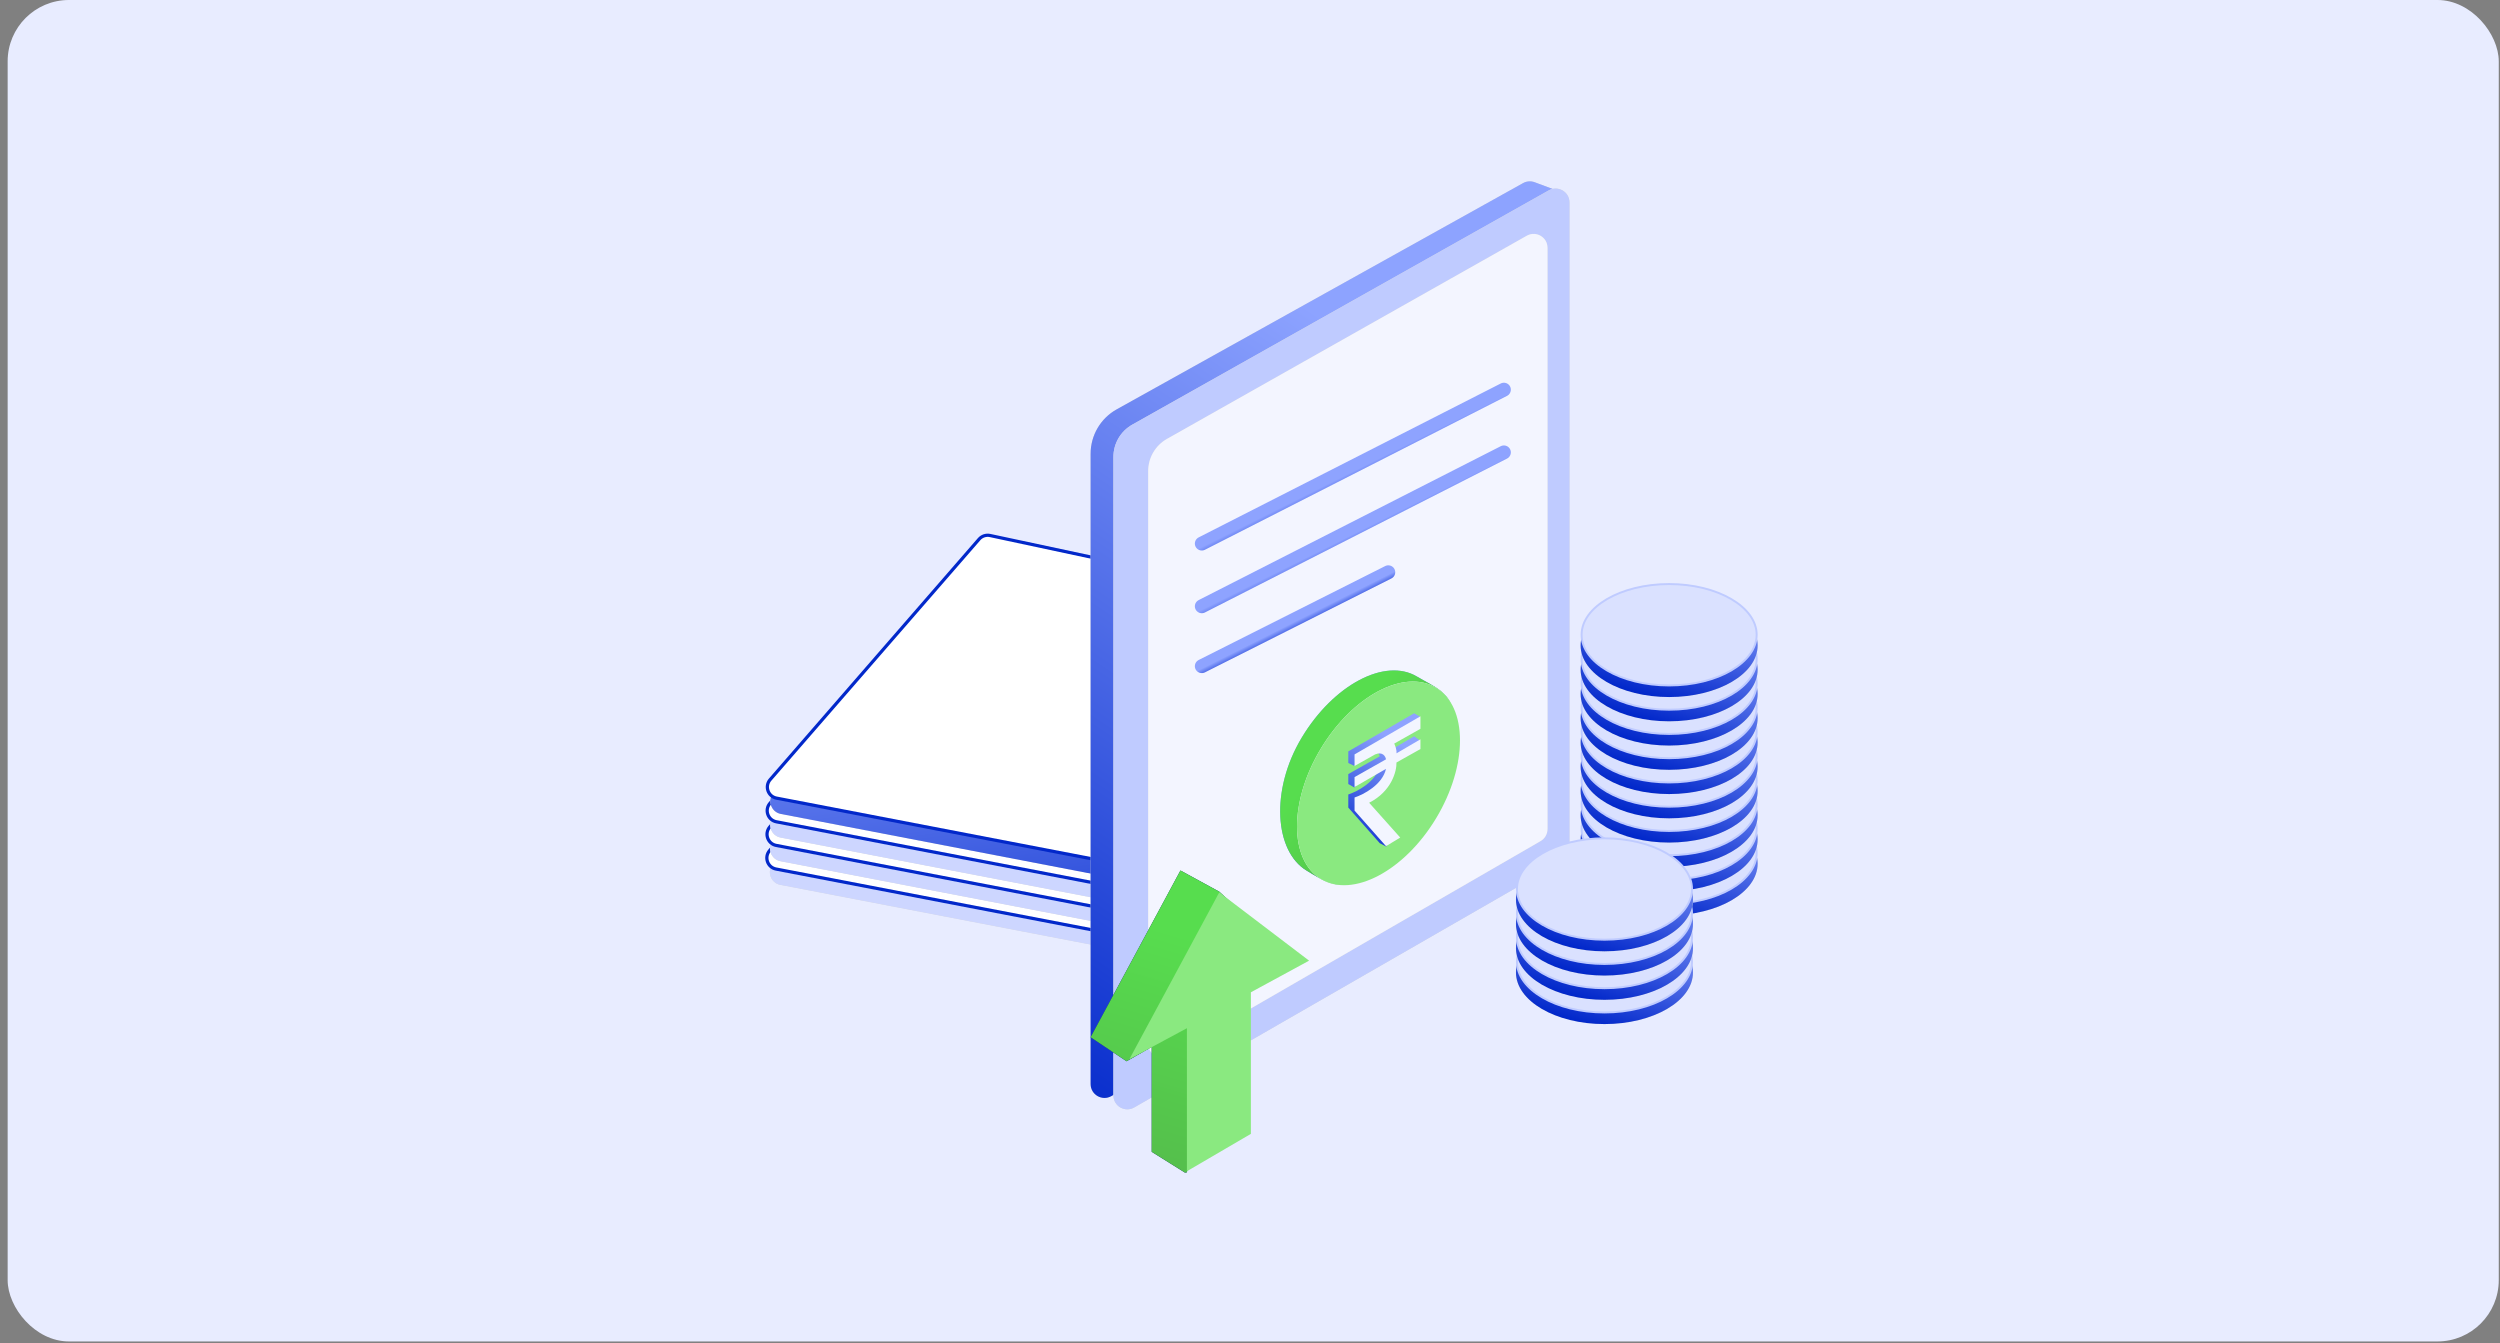 <svg width="281" height="151" viewBox="0 0 281 151" fill="none" xmlns="http://www.w3.org/2000/svg">
<rect x="0" y="0" width="281" height="151" fill="#808080" stroke="none"/>
<rect x="0.86" width="280" height="150.78" rx="6.892" fill="#E8ECFF"/>
<g clip-path="url(#clip0_1134_463)">
<path d="M87.71 99.457C86.612 99.246 86.155 97.924 86.889 97.08L110.381 70.049C110.728 69.65 111.264 69.471 111.78 69.581L165.078 80.972C166.15 81.201 166.591 82.492 165.883 83.329L143.757 109.489C143.418 109.89 142.89 110.076 142.374 109.977L87.71 99.457Z" fill="#D9D9D9"/>
<path d="M87.71 99.457C86.612 99.246 86.155 97.924 86.889 97.08L110.381 70.049C110.728 69.65 111.264 69.471 111.78 69.581L165.078 80.972C166.15 81.201 166.591 82.492 165.883 83.329L143.757 109.489C143.418 109.89 142.89 110.076 142.374 109.977L87.71 99.457Z" fill="#CDD6FF"/>
<path d="M109.999 68.568C110.264 68.263 110.656 68.106 111.053 68.135L111.223 68.16L164.521 79.551C165.459 79.751 165.844 80.88 165.225 81.613L143.099 107.773C142.803 108.124 142.34 108.287 141.89 108.2L87.226 97.68C86.264 97.495 85.865 96.338 86.507 95.599L109.999 68.568Z" fill="white" stroke="#0228CA" stroke-width="0.363"/>
<path d="M87.73 96.801C86.631 96.59 86.174 95.268 86.908 94.423L110.4 67.392C110.747 66.994 111.283 66.815 111.8 66.925L165.097 78.316C166.17 78.545 166.61 79.835 165.902 80.673L143.776 106.833C143.437 107.234 142.909 107.42 142.394 107.321L87.73 96.801Z" fill="#D9D9D9"/>
<path d="M87.73 96.801C86.631 96.59 86.174 95.268 86.908 94.423L110.4 67.392C110.747 66.994 111.283 66.815 111.8 66.925L165.097 78.316C166.17 78.545 166.61 79.835 165.902 80.673L143.776 106.833C143.437 107.234 142.909 107.42 142.394 107.321L87.73 96.801Z" fill="#CDD6FF"/>
<path d="M110.018 65.913C110.321 65.564 110.791 65.409 111.243 65.505L164.54 76.896C165.42 77.084 165.814 78.088 165.349 78.817L165.245 78.957L143.119 105.118C142.822 105.469 142.36 105.632 141.909 105.545L87.245 95.025C86.284 94.84 85.884 93.683 86.526 92.944L110.018 65.913Z" fill="white" stroke="#0228CA" stroke-width="0.363"/>
<path d="M87.748 94.144C86.65 93.933 86.193 92.611 86.927 91.766L110.419 64.736C110.766 64.337 111.302 64.158 111.818 64.268L165.116 75.659C166.188 75.888 166.629 77.179 165.921 78.016L143.795 104.176C143.456 104.577 142.928 104.763 142.412 104.664L87.748 94.144Z" fill="#D9D9D9"/>
<path d="M87.748 94.144C86.65 93.933 86.193 92.611 86.927 91.766L110.419 64.736C110.766 64.337 111.302 64.158 111.818 64.268L165.116 75.659C166.188 75.888 166.629 77.179 165.921 78.016L143.795 104.176C143.456 104.577 142.928 104.763 142.412 104.664L87.748 94.144Z" fill="#CDD6FF"/>
<path d="M110.036 63.256C110.34 62.907 110.809 62.751 111.261 62.847L164.558 74.238C165.438 74.426 165.832 75.431 165.367 76.159L165.263 76.3L143.137 102.461C142.84 102.811 142.378 102.974 141.927 102.888L87.263 92.368C86.302 92.183 85.902 91.026 86.544 90.287L110.036 63.256Z" fill="white" stroke="#0228CA" stroke-width="0.363"/>
<path d="M87.767 91.488C86.668 91.276 86.211 89.954 86.945 89.11L110.437 62.079C110.784 61.68 111.32 61.501 111.837 61.612L165.134 73.003C166.207 73.232 166.647 74.522 165.939 75.36L143.813 101.52C143.475 101.92 142.946 102.107 142.431 102.008L87.767 91.488Z" fill="#D9D9D9"/>
<path d="M87.767 91.488C86.668 91.276 86.211 89.954 86.945 89.11L110.437 62.079C110.784 61.68 111.32 61.501 111.837 61.612L165.134 73.003C166.207 73.232 166.647 74.522 165.939 75.36L143.813 101.52C143.475 101.92 142.946 102.107 142.431 102.008L87.767 91.488Z" fill="url(#paint0_linear_1134_463)"/>
<path d="M110.055 60.599C110.358 60.251 110.828 60.095 111.28 60.191L164.577 71.582C165.457 71.77 165.851 72.774 165.385 73.503L165.281 73.644L143.155 99.805C142.859 100.155 142.396 100.318 141.946 100.231L87.282 89.711C86.32 89.526 85.921 88.369 86.563 87.63L110.055 60.599Z" fill="white" stroke="#0228CA" stroke-width="0.363"/>
<path d="M122.585 51C122.585 48.927 123.708 47.017 125.52 46.008L171.195 20.58C171.594 20.358 172.07 20.322 172.498 20.482L175.065 21.44C175.691 21.674 176.099 22.28 176.078 22.948L173.873 94.189C173.856 94.729 173.561 95.222 173.092 95.491L124.921 123.2C123.882 123.797 122.585 123.047 122.585 121.849V51Z" fill="#D9D9D9"/>
<path d="M122.585 51C122.585 48.927 123.708 47.017 125.52 46.008L171.195 20.58C171.594 20.358 172.07 20.322 172.498 20.482L175.065 21.44C175.691 21.674 176.099 22.28 176.078 22.948L173.873 94.189C173.856 94.729 173.561 95.222 173.092 95.491L124.921 123.2C123.882 123.797 122.585 123.047 122.585 121.849V51Z" fill="url(#paint1_linear_1134_463)"/>
<path d="M125.148 51.354C125.148 49.852 125.958 48.468 127.266 47.732L174.087 21.396C175.125 20.811 176.409 21.562 176.409 22.754V95.438C176.409 95.996 176.111 96.511 175.627 96.789L127.484 124.481C126.445 125.079 125.148 124.329 125.148 123.13V51.354Z" fill="#D9D9D9"/>
<path d="M125.148 51.354C125.148 49.852 125.958 48.468 127.266 47.732L174.087 21.396C175.125 20.811 176.409 21.562 176.409 22.754V95.438C176.409 95.996 176.111 96.511 175.627 96.789L127.484 124.481C126.445 125.079 125.148 124.329 125.148 123.13V51.354Z" fill="#BFCBFF"/>
<path d="M129.058 52.949C129.058 51.45 129.865 50.068 131.17 49.331L171.615 26.495C172.654 25.909 173.939 26.659 173.939 27.852V93.187C173.939 93.744 173.643 94.258 173.161 94.537L131.395 118.665C130.357 119.265 129.058 118.516 129.058 117.316V52.949Z" fill="#D9D9D9"/>
<path d="M129.058 52.949C129.058 51.45 129.865 50.068 131.17 49.331L171.615 26.495C172.654 25.909 173.939 26.659 173.939 27.852V93.187C173.939 93.744 173.643 94.258 173.161 94.537L131.395 118.665C130.357 119.265 129.058 118.516 129.058 117.316V52.949Z" fill="#F3F5FF"/>
<path d="M135.08 61.098L169.04 43.797" stroke="url(#paint2_linear_1134_463)" stroke-width="1.558" stroke-linecap="round"/>
<path d="M135.08 68.146L169.04 50.846" stroke="url(#paint3_linear_1134_463)" stroke-width="1.558" stroke-linecap="round"/>
<path d="M135.08 74.879L156.046 64.321" stroke="url(#paint4_linear_1134_463)" stroke-width="1.558" stroke-linecap="round"/>
<path d="M159.27 76.047C161.094 77.144 163.38 77.897 163.35 80.616C163.32 83.237 161.984 88.418 160.231 91.333C158.236 94.652 154.869 98.026 152.259 99.143C150.195 100.026 148.448 98.807 146.867 97.856C143.284 95.703 142.744 88.847 146.316 82.906C149.887 76.964 155.687 73.893 159.27 76.047ZM148.514 93.939C150.89 95.367 154.736 93.331 157.104 89.391C159.472 85.451 159.467 81.099 157.091 79.671C154.715 78.243 151.562 80.629 149.193 84.569C146.825 88.509 146.139 92.511 148.514 93.939Z" fill="url(#paint5_linear_1134_463)"/>
<path d="M159.27 76.047C161.094 77.144 163.38 77.897 163.35 80.616C163.32 83.237 161.984 88.418 160.231 91.333C158.236 94.652 154.869 98.026 152.259 99.143C150.195 100.026 148.448 98.807 146.867 97.856C143.284 95.703 142.744 88.847 146.316 82.906C149.887 76.964 155.687 73.893 159.27 76.047ZM148.514 93.939C150.89 95.367 154.736 93.331 157.104 89.391C159.472 85.451 159.467 81.099 157.091 79.671C154.715 78.243 151.562 80.629 149.193 84.569C146.825 88.509 146.139 92.511 148.514 93.939Z" fill="url(#paint6_linear_1134_463)"/>
<ellipse cx="154.943" cy="88.054" rx="12.552" ry="7.569" transform="rotate(-58.988 154.943 88.054)" fill="#F3F5FF"/>
<ellipse cx="154.943" cy="88.054" rx="12.552" ry="7.569" transform="rotate(-58.988 154.943 88.054)" fill="#8AE980"/>
<path d="M151.548 84.457V85.757L152.21 86.082L153.862 84.457C154.703 84.1 155.026 84.676 155.082 85.009L151.548 87.007V88.122L152.21 88.511L155.082 86.082C154.678 87.866 152.558 88.971 151.548 89.3V90.773L155.082 94.77L155.802 95.15L156.681 93.803L153.188 89.89C155.713 88.61 156.288 86.341 156.26 85.366L158.953 83.852L159.615 83.241L158.953 82.758L156.26 84.335C156.311 83.965 156.113 83.452 156.008 83.241L158.953 81.579L159.615 80.561L158.953 80.17L151.548 84.457Z" fill="url(#paint7_linear_1134_463)"/>
<path d="M152.252 84.796V86.096L154.565 84.796C155.407 84.439 155.729 85.015 155.786 85.348L152.252 87.346V88.461L155.786 86.421C155.382 88.205 153.261 89.31 152.252 89.639V91.112L155.786 95.109L157.384 94.142L153.892 90.229C156.417 88.949 156.992 86.68 156.964 85.705L159.657 84.191V83.097L156.964 84.674C157.014 84.304 156.816 83.791 156.711 83.58L159.657 81.918V80.509L152.252 84.796Z" fill="#F3F5FF"/>
<ellipse cx="187.611" cy="97.075" rx="9.949" ry="5.808" fill="#D9D9D9"/>
<ellipse cx="187.611" cy="97.075" rx="9.949" ry="5.808" fill="url(#paint8_linear_1134_463)"/>
<path d="M187.611 90.182C190.342 90.182 192.809 90.828 194.59 91.868C196.373 92.909 197.449 94.331 197.449 95.879C197.449 97.428 196.373 98.85 194.59 99.891C192.809 100.93 190.342 101.577 187.611 101.577C184.88 101.577 182.412 100.931 180.632 99.891C178.848 98.85 177.772 97.428 177.772 95.879C177.772 94.331 178.848 92.909 180.632 91.868C182.412 90.828 184.88 90.182 187.611 90.182Z" fill="#DAE1FF" stroke="#BFCBFF" stroke-width="0.221"/>
<ellipse cx="187.611" cy="94.349" rx="9.949" ry="5.808" fill="#D9D9D9"/>
<ellipse cx="187.611" cy="94.349" rx="9.949" ry="5.808" fill="url(#paint9_linear_1134_463)"/>
<path d="M187.611 87.456C190.342 87.456 192.809 88.103 194.59 89.142C196.373 90.183 197.449 91.605 197.449 93.154C197.449 94.702 196.373 96.124 194.59 97.165C192.809 98.205 190.342 98.851 187.611 98.851C184.88 98.851 182.412 98.205 180.632 97.165C178.848 96.124 177.772 94.702 177.772 93.154C177.772 91.605 178.848 90.183 180.632 89.142C182.412 88.103 184.88 87.456 187.611 87.456Z" fill="#DAE1FF" stroke="#BFCBFF" stroke-width="0.221"/>
<ellipse cx="187.611" cy="91.622" rx="9.949" ry="5.808" fill="#D9D9D9"/>
<ellipse cx="187.611" cy="91.622" rx="9.949" ry="5.808" fill="url(#paint10_linear_1134_463)"/>
<path d="M187.612 84.73C190.343 84.73 192.81 85.376 194.59 86.416C196.374 87.457 197.45 88.879 197.45 90.427C197.45 91.976 196.374 93.398 194.59 94.439C192.81 95.479 190.343 96.125 187.612 96.125C184.881 96.125 182.413 95.479 180.632 94.439C178.849 93.398 177.773 91.976 177.773 90.427C177.773 88.879 178.849 87.457 180.632 86.416C182.413 85.376 184.881 84.73 187.612 84.73Z" fill="#DAE1FF" stroke="#BFCBFF" stroke-width="0.221"/>
<ellipse cx="187.611" cy="88.897" rx="9.949" ry="5.808" fill="#D9D9D9"/>
<ellipse cx="187.611" cy="88.897" rx="9.949" ry="5.808" fill="url(#paint11_linear_1134_463)"/>
<path d="M187.611 82.004C190.342 82.004 192.809 82.65 194.59 83.69C196.373 84.731 197.449 86.153 197.449 87.701C197.449 89.25 196.373 90.672 194.59 91.713C192.809 92.753 190.342 93.399 187.611 93.399C184.88 93.399 182.412 92.753 180.632 91.713C178.848 90.672 177.772 89.25 177.772 87.701C177.772 86.153 178.848 84.731 180.632 83.69C182.412 82.65 184.88 82.004 187.611 82.004Z" fill="#DAE1FF" stroke="#BFCBFF" stroke-width="0.221"/>
<ellipse cx="187.611" cy="86.171" rx="9.949" ry="5.808" fill="#D9D9D9"/>
<ellipse cx="187.611" cy="86.171" rx="9.949" ry="5.808" fill="url(#paint12_linear_1134_463)"/>
<path d="M187.611 79.278C190.342 79.278 192.809 79.925 194.59 80.964C196.373 82.005 197.449 83.427 197.449 84.976C197.449 86.524 196.373 87.946 194.59 88.987C192.809 90.027 190.342 90.673 187.611 90.673C184.88 90.673 182.412 90.027 180.632 88.987C178.848 87.946 177.772 86.524 177.772 84.976C177.772 83.427 178.848 82.005 180.632 80.964C182.412 79.925 184.88 79.278 187.611 79.278Z" fill="#DAE1FF" stroke="#BFCBFF" stroke-width="0.221"/>
<ellipse cx="187.611" cy="83.444" rx="9.949" ry="5.808" fill="#D9D9D9"/>
<ellipse cx="187.611" cy="83.444" rx="9.949" ry="5.808" fill="url(#paint13_linear_1134_463)"/>
<path d="M187.611 76.552C190.342 76.552 192.809 77.198 194.59 78.238C196.373 79.279 197.449 80.701 197.449 82.249C197.449 83.798 196.373 85.22 194.59 86.261C192.809 87.3 190.342 87.947 187.611 87.947C184.88 87.947 182.412 87.3 180.632 86.261C178.848 85.22 177.772 83.798 177.772 82.249C177.772 80.701 178.848 79.279 180.632 78.238C182.412 77.198 184.88 76.552 187.611 76.552Z" fill="#DAE1FF" stroke="#BFCBFF" stroke-width="0.221"/>
<ellipse cx="187.611" cy="80.718" rx="9.949" ry="5.808" fill="#D9D9D9"/>
<ellipse cx="187.611" cy="80.718" rx="9.949" ry="5.808" fill="url(#paint14_linear_1134_463)"/>
<path d="M187.611 73.826C190.342 73.826 192.809 74.472 194.59 75.511C196.373 76.553 197.449 77.975 197.449 79.523C197.449 81.072 196.373 82.494 194.59 83.535C192.809 84.574 190.342 85.22 187.611 85.221C184.88 85.221 182.412 84.574 180.632 83.535C178.848 82.494 177.772 81.072 177.772 79.523C177.772 77.975 178.848 76.553 180.632 75.511C182.412 74.472 184.88 73.826 187.611 73.826Z" fill="#DAE1FF" stroke="#BFCBFF" stroke-width="0.221"/>
<ellipse cx="187.611" cy="77.992" rx="9.949" ry="5.808" fill="#D9D9D9"/>
<ellipse cx="187.611" cy="77.992" rx="9.949" ry="5.808" fill="url(#paint15_linear_1134_463)"/>
<path d="M187.611 71.1C190.342 71.1 192.809 71.746 194.59 72.785C196.373 73.826 197.449 75.249 197.449 76.797C197.449 78.345 196.373 79.768 194.59 80.809C192.809 81.848 190.342 82.494 187.611 82.494C184.88 82.494 182.412 81.848 180.632 80.809C178.848 79.768 177.772 78.345 177.772 76.797C177.772 75.249 178.848 73.826 180.632 72.785C182.412 71.746 184.88 71.1 187.611 71.1Z" fill="#DAE1FF" stroke="#BFCBFF" stroke-width="0.221"/>
<ellipse cx="187.611" cy="75.266" rx="9.949" ry="5.808" fill="#D9D9D9"/>
<ellipse cx="187.611" cy="75.266" rx="9.949" ry="5.808" fill="url(#paint16_linear_1134_463)"/>
<path d="M187.612 68.374C190.343 68.374 192.81 69.02 194.59 70.06C196.374 71.101 197.45 72.523 197.45 74.072C197.45 75.62 196.374 77.042 194.59 78.083C192.81 79.123 190.343 79.769 187.612 79.769C184.881 79.769 182.413 79.123 180.632 78.083C178.849 77.042 177.773 75.62 177.773 74.072C177.773 72.523 178.849 71.101 180.632 70.06C182.413 69.02 184.881 68.374 187.612 68.374Z" fill="#DAE1FF" stroke="#BFCBFF" stroke-width="0.221"/>
<ellipse cx="187.611" cy="72.54" rx="9.949" ry="5.808" fill="#D9D9D9"/>
<ellipse cx="187.611" cy="72.54" rx="9.949" ry="5.808" fill="url(#paint17_linear_1134_463)"/>
<path d="M187.611 65.648C190.342 65.648 192.809 66.294 194.59 67.334C196.373 68.375 197.449 69.797 197.449 71.345C197.449 72.894 196.373 74.316 194.59 75.357C192.809 76.396 190.342 77.043 187.611 77.043C184.88 77.043 182.412 76.397 180.632 75.357C178.848 74.316 177.772 72.894 177.772 71.345C177.772 69.797 178.848 68.375 180.632 67.334C182.412 66.294 184.88 65.648 187.611 65.648Z" fill="#DAE1FF" stroke="#BFCBFF" stroke-width="0.221"/>
<ellipse cx="180.343" cy="109.298" rx="9.949" ry="5.808" fill="#D9D9D9"/>
<ellipse cx="180.343" cy="109.298" rx="9.949" ry="5.808" fill="url(#paint18_linear_1134_463)"/>
<path d="M180.344 102.405C183.075 102.405 185.542 103.052 187.322 104.091C189.106 105.132 190.182 106.554 190.182 108.103C190.182 109.651 189.106 111.073 187.322 112.114C185.542 113.154 183.075 113.8 180.344 113.8C177.613 113.8 175.145 113.154 173.364 112.114C171.581 111.073 170.505 109.651 170.505 108.103C170.505 106.554 171.581 105.132 173.364 104.091C175.145 103.051 177.613 102.405 180.344 102.405Z" fill="#DAE1FF" stroke="#BFCBFF" stroke-width="0.221"/>
<ellipse cx="180.344" cy="106.571" rx="9.949" ry="5.808" fill="#D9D9D9"/>
<ellipse cx="180.344" cy="106.571" rx="9.949" ry="5.808" fill="url(#paint19_linear_1134_463)"/>
<path d="M180.345 99.679C183.076 99.679 185.543 100.325 187.323 101.364C189.107 102.405 190.183 103.828 190.183 105.376C190.183 106.924 189.107 108.347 187.323 109.388C185.543 110.427 183.076 111.073 180.345 111.073C177.614 111.073 175.146 110.427 173.365 109.388C171.582 108.347 170.506 106.924 170.506 105.376C170.506 103.828 171.582 102.405 173.365 101.364C175.146 100.325 177.614 99.679 180.345 99.679Z" fill="#DAE1FF" stroke="#BFCBFF" stroke-width="0.221"/>
<ellipse cx="180.344" cy="103.845" rx="9.949" ry="5.808" fill="#D9D9D9"/>
<ellipse cx="180.344" cy="103.845" rx="9.949" ry="5.808" fill="url(#paint20_linear_1134_463)"/>
<path d="M180.344 96.953C183.075 96.953 185.542 97.599 187.323 98.639C189.106 99.68 190.182 101.102 190.182 102.65C190.182 104.199 189.106 105.621 187.323 106.662C185.542 107.701 183.075 108.348 180.344 108.348C177.613 108.348 175.145 107.701 173.365 106.662C171.581 105.621 170.505 104.199 170.505 102.65C170.505 101.102 171.581 99.68 173.365 98.639C175.145 97.599 177.613 96.953 180.344 96.953Z" fill="#DAE1FF" stroke="#BFCBFF" stroke-width="0.221"/>
<ellipse cx="180.343" cy="101.119" rx="9.949" ry="5.808" fill="#D9D9D9"/>
<ellipse cx="180.343" cy="101.119" rx="9.949" ry="5.808" fill="url(#paint21_linear_1134_463)"/>
<path d="M180.344 94.227C183.075 94.227 185.542 94.873 187.323 95.912C189.106 96.954 190.182 98.376 190.182 99.924C190.182 101.472 189.106 102.895 187.323 103.936C185.542 104.975 183.075 105.621 180.344 105.621C177.613 105.621 175.145 104.975 173.365 103.936C171.581 102.895 170.505 101.472 170.505 99.924C170.505 98.376 171.581 96.954 173.365 95.912C175.145 94.873 177.613 94.227 180.344 94.227Z" fill="#DAE1FF" stroke="#BFCBFF" stroke-width="0.221"/>
<path d="M122.585 116.583L126.625 119.288L129.452 117.673V129.467L133.329 131.89L136.237 124.984V109.07L142.781 105.516L137.045 100.224L132.683 97.842L122.585 116.583Z" fill="#0F2170"/>
<path d="M122.585 116.583L126.625 119.288L129.452 117.673V129.467L133.329 131.89L136.237 124.984V109.07L142.781 105.516L137.045 100.224L132.683 97.842L122.585 116.583Z" fill="url(#paint22_linear_1134_463)"/>
<path d="M133.409 115.571V131.647L140.599 127.446V111.532L147.142 107.978L137.045 100.303L126.947 119.045L133.409 115.571Z" fill="#8AE980"/>
</g>
<defs>
<linearGradient id="paint0_linear_1134_463" x1="144.896" y1="63.07" x2="151.396" y2="113.016" gradientUnits="userSpaceOnUse">
<stop stop-color="#8DA3FF"/>
<stop offset="1" stop-color="#0228CA"/>
</linearGradient>
<linearGradient id="paint1_linear_1134_463" x1="162.646" y1="44.967" x2="111.401" y2="122.145" gradientUnits="userSpaceOnUse">
<stop stop-color="#8DA3FF"/>
<stop offset="1" stop-color="#0228CA"/>
</linearGradient>
<linearGradient id="paint2_linear_1134_463" x1="152.287" y1="52.893" x2="153.178" y2="54.676" gradientUnits="userSpaceOnUse">
<stop stop-color="#8EA3FF"/>
<stop offset="1" stop-color="#0228CA"/>
</linearGradient>
<linearGradient id="paint3_linear_1134_463" x1="152.287" y1="59.941" x2="153.178" y2="61.725" gradientUnits="userSpaceOnUse">
<stop stop-color="#8EA3FF"/>
<stop offset="1" stop-color="#0228CA"/>
</linearGradient>
<linearGradient id="paint4_linear_1134_463" x1="152.205" y1="66.514" x2="152.78" y2="67.655" gradientUnits="userSpaceOnUse">
<stop stop-color="#8EA3FF"/>
<stop offset="1" stop-color="#0228CA"/>
</linearGradient>
<linearGradient id="paint5_linear_1134_463" x1="153.43" y1="78.884" x2="165.724" y2="90.26" gradientUnits="userSpaceOnUse">
<stop stop-color="#8DA3FF"/>
<stop offset="1" stop-color="#0228CA"/>
</linearGradient>
<linearGradient id="paint6_linear_1134_463" x1="153.306" y1="79.403" x2="166.675" y2="89.644" gradientUnits="userSpaceOnUse">
<stop stop-color="#57DD4E"/>
<stop offset="1" stop-color="#54B54B"/>
</linearGradient>
<linearGradient id="paint7_linear_1134_463" x1="157.855" y1="83.876" x2="150.913" y2="95.476" gradientUnits="userSpaceOnUse">
<stop stop-color="#8EA3FF"/>
<stop offset="1" stop-color="#0228CA"/>
</linearGradient>
<linearGradient id="paint8_linear_1134_463" x1="196.74" y1="92.216" x2="193.3" y2="104.847" gradientUnits="userSpaceOnUse">
<stop stop-color="#8EA3FF"/>
<stop offset="1" stop-color="#0228CA"/>
</linearGradient>
<linearGradient id="paint9_linear_1134_463" x1="196.74" y1="89.49" x2="193.3" y2="102.122" gradientUnits="userSpaceOnUse">
<stop stop-color="#8EA3FF"/>
<stop offset="1" stop-color="#0228CA"/>
</linearGradient>
<linearGradient id="paint10_linear_1134_463" x1="196.741" y1="86.763" x2="193.301" y2="99.395" gradientUnits="userSpaceOnUse">
<stop stop-color="#8EA3FF"/>
<stop offset="1" stop-color="#0228CA"/>
</linearGradient>
<linearGradient id="paint11_linear_1134_463" x1="196.74" y1="84.038" x2="193.3" y2="96.669" gradientUnits="userSpaceOnUse">
<stop stop-color="#8EA3FF"/>
<stop offset="1" stop-color="#0228CA"/>
</linearGradient>
<linearGradient id="paint12_linear_1134_463" x1="196.74" y1="81.312" x2="193.3" y2="93.943" gradientUnits="userSpaceOnUse">
<stop stop-color="#8EA3FF"/>
<stop offset="1" stop-color="#0228CA"/>
</linearGradient>
<linearGradient id="paint13_linear_1134_463" x1="196.74" y1="78.585" x2="193.3" y2="91.217" gradientUnits="userSpaceOnUse">
<stop stop-color="#8EA3FF"/>
<stop offset="1" stop-color="#0228CA"/>
</linearGradient>
<linearGradient id="paint14_linear_1134_463" x1="196.74" y1="75.859" x2="193.3" y2="88.491" gradientUnits="userSpaceOnUse">
<stop stop-color="#8EA3FF"/>
<stop offset="1" stop-color="#0228CA"/>
</linearGradient>
<linearGradient id="paint15_linear_1134_463" x1="196.74" y1="73.134" x2="193.3" y2="85.765" gradientUnits="userSpaceOnUse">
<stop stop-color="#8EA3FF"/>
<stop offset="1" stop-color="#0228CA"/>
</linearGradient>
<linearGradient id="paint16_linear_1134_463" x1="196.741" y1="70.408" x2="193.301" y2="83.039" gradientUnits="userSpaceOnUse">
<stop stop-color="#8EA3FF"/>
<stop offset="1" stop-color="#0228CA"/>
</linearGradient>
<linearGradient id="paint17_linear_1134_463" x1="196.74" y1="67.682" x2="193.3" y2="80.313" gradientUnits="userSpaceOnUse">
<stop stop-color="#8EA3FF"/>
<stop offset="1" stop-color="#0228CA"/>
</linearGradient>
<linearGradient id="paint18_linear_1134_463" x1="189.473" y1="104.439" x2="186.033" y2="117.071" gradientUnits="userSpaceOnUse">
<stop stop-color="#8EA3FF"/>
<stop offset="1" stop-color="#0228CA"/>
</linearGradient>
<linearGradient id="paint19_linear_1134_463" x1="189.474" y1="101.712" x2="186.034" y2="114.343" gradientUnits="userSpaceOnUse">
<stop stop-color="#8EA3FF"/>
<stop offset="1" stop-color="#0228CA"/>
</linearGradient>
<linearGradient id="paint20_linear_1134_463" x1="189.473" y1="98.986" x2="186.033" y2="111.618" gradientUnits="userSpaceOnUse">
<stop stop-color="#8EA3FF"/>
<stop offset="1" stop-color="#0228CA"/>
</linearGradient>
<linearGradient id="paint21_linear_1134_463" x1="189.473" y1="96.26" x2="186.033" y2="108.892" gradientUnits="userSpaceOnUse">
<stop stop-color="#8EA3FF"/>
<stop offset="1" stop-color="#0228CA"/>
</linearGradient>
<linearGradient id="paint22_linear_1134_463" x1="137.96" y1="106.605" x2="128.355" y2="139.248" gradientUnits="userSpaceOnUse">
<stop stop-color="#57DD4E"/>
<stop offset="1" stop-color="#54B54B"/>
</linearGradient>
<clipPath id="clip0_1134_463">
<rect width="113.75" height="112.807" fill="white" transform="translate(83.985 18.986)"/>
</clipPath>
</defs>
</svg>
